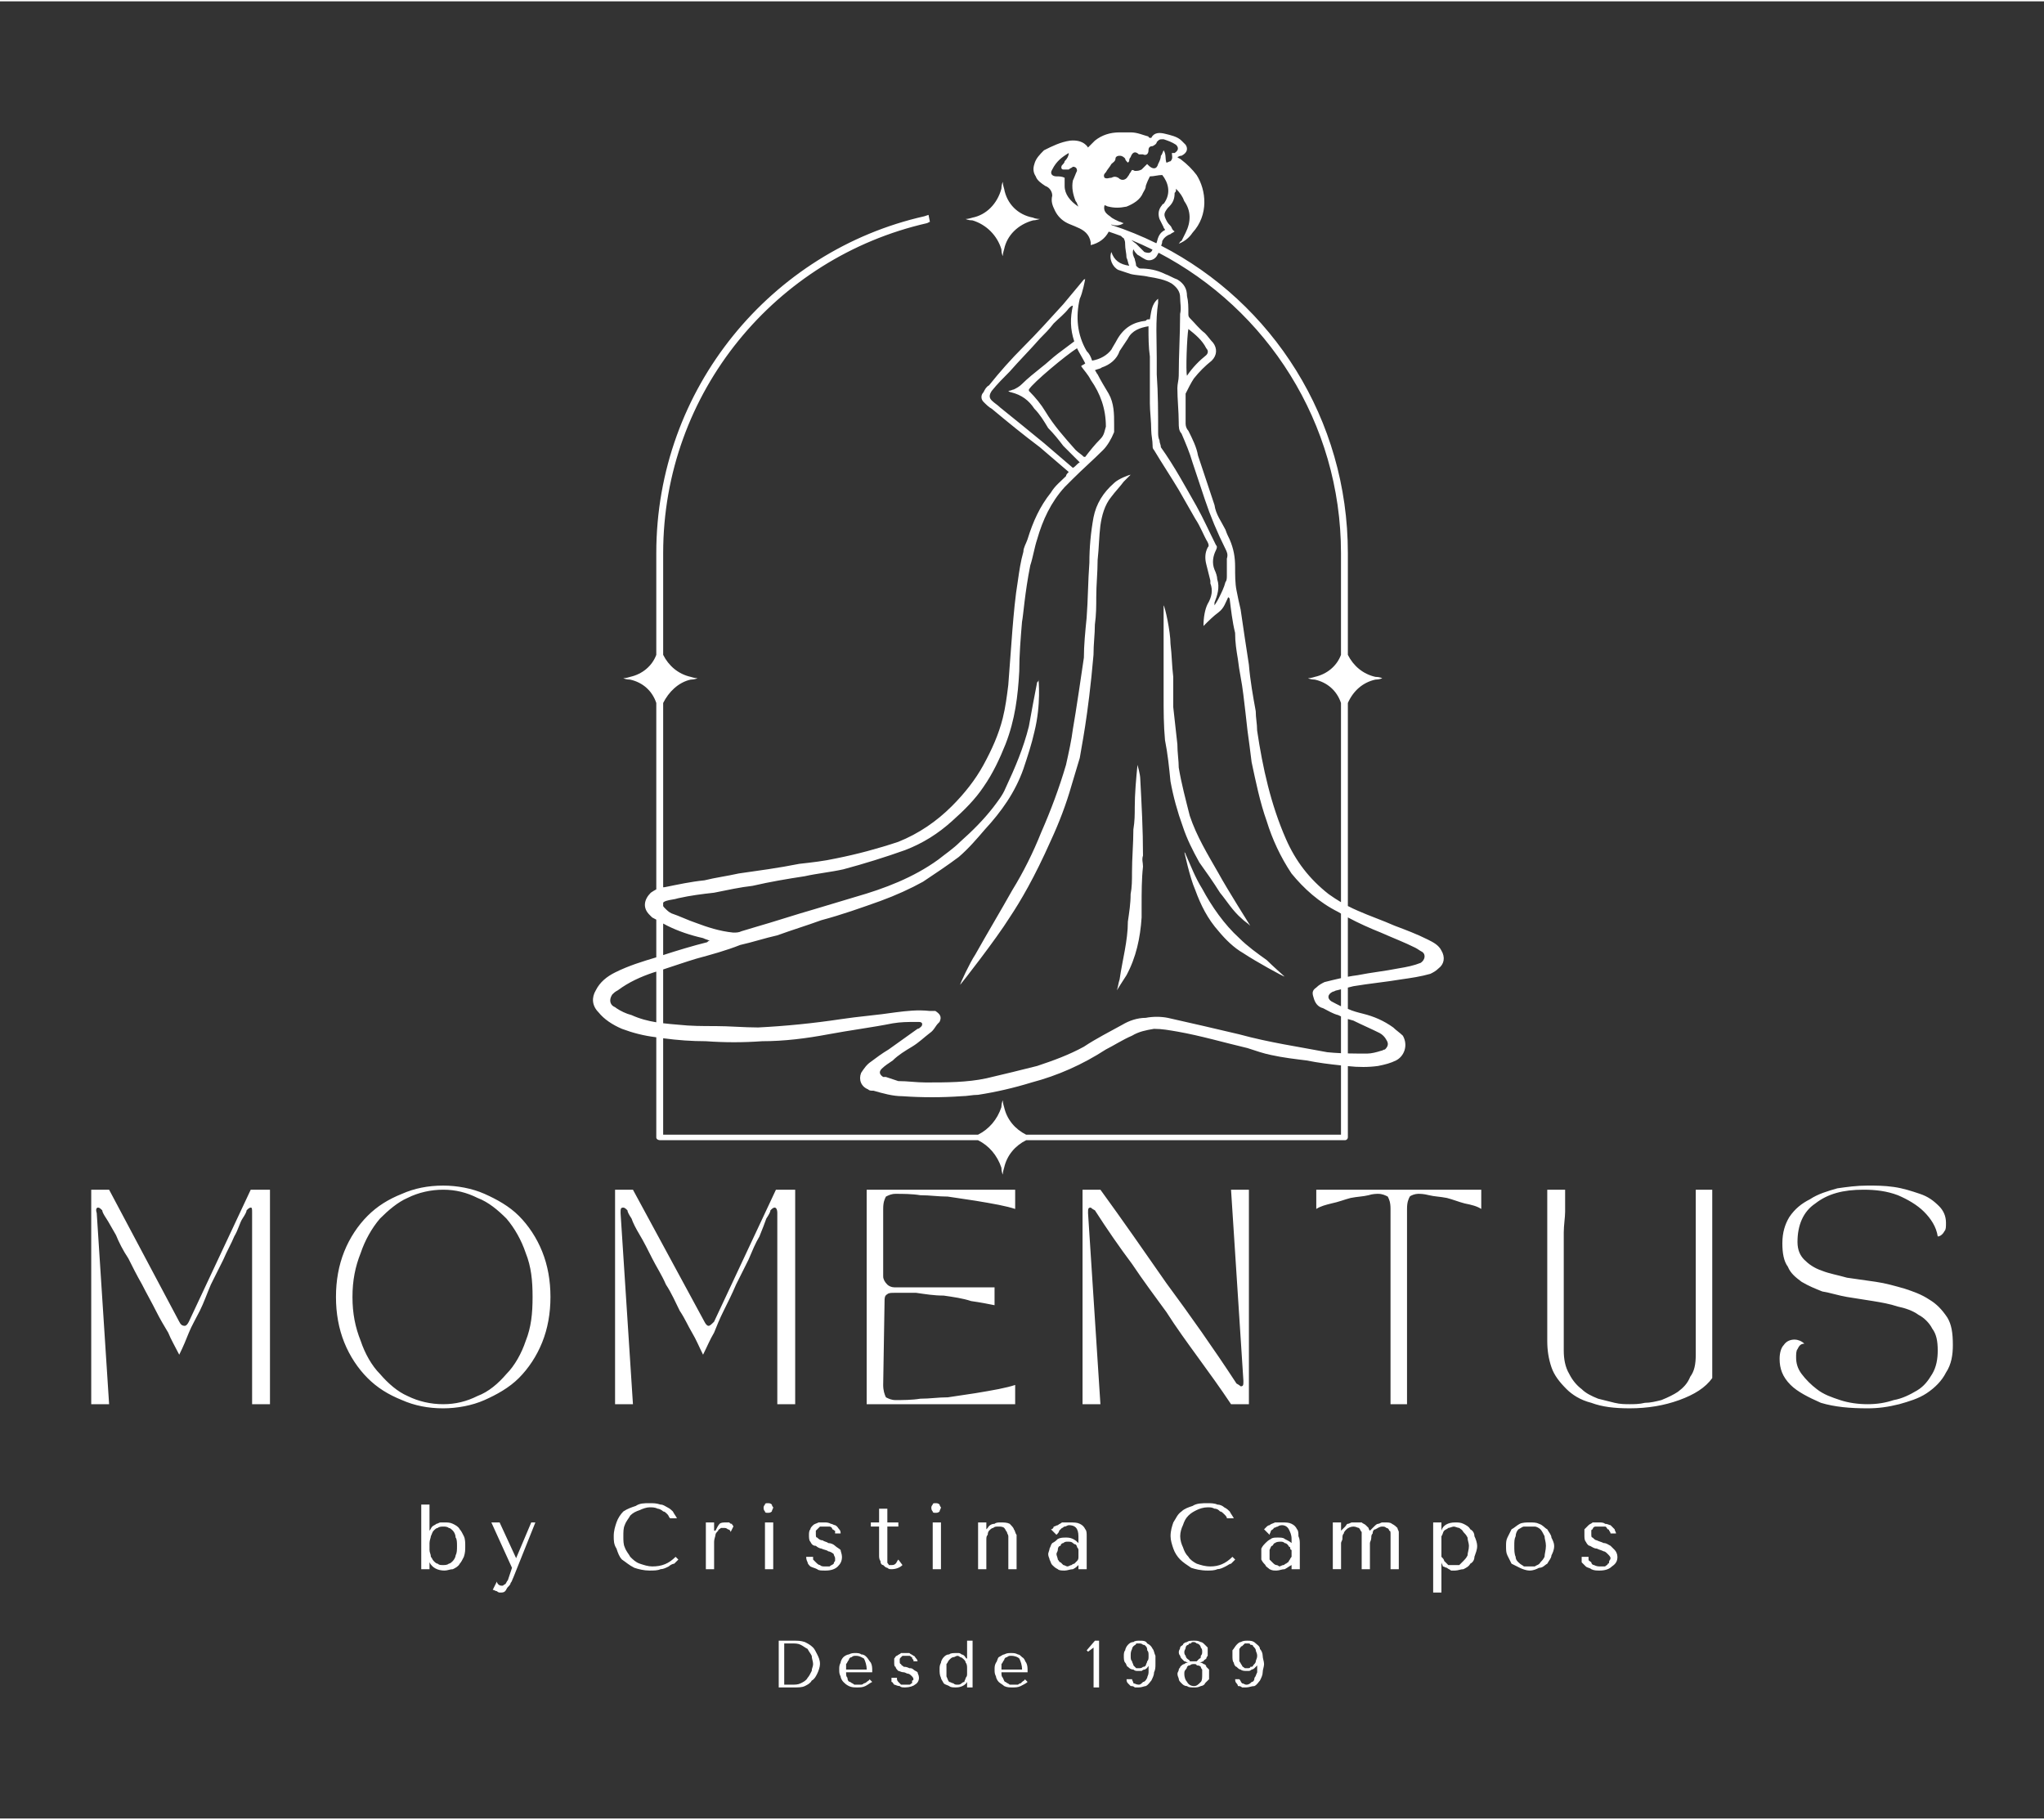 <?xml version="1.0" encoding="UTF-8"?>
<!DOCTYPE svg  PUBLIC '-//W3C//DTD SVG 1.0//EN'  'http://www.w3.org/TR/2001/REC-SVG-20010904/DTD/svg10.dtd'>
<svg width="310px" height="276px" clip-rule="evenodd" fill-rule="evenodd" image-rendering="optimizeQuality" shape-rendering="geometricPrecision" text-rendering="geometricPrecision" version="1.0" viewBox="0 0 222.63 197.92" xml:space="preserve" xmlns="http://www.w3.org/2000/svg">
 <rect x="0" y="0" width="222.63" height="197.92" fill="#333333" stroke="none"/>
 <defs>
  <style type="text/css">
   <![CDATA[
    .fil1 {fill:none}
    .fil0 {fill:white}
   ]]>
  </style>
 </defs>
 
  
  <path class="fil0" d="m109.22 19.664s0 0.299 0.149 0.748c0.3 1.648 1.498 2.846 3.145 3.145 0.3 0.15 0.749 0.15 0.749 0.15s-0.449 0.15-0.749 0.15c-1.647 0.449-2.845 1.647-3.145 3.145-0.149 0.449-0.149 0.748-0.149 0.748s-0.15-0.299-0.15-0.748c-0.449-1.498-1.647-2.696-3.145-3.145-0.449 0-0.749-0.15-0.749-0.15s0.3 0 0.749-0.15c1.498-0.299 2.696-1.497 3.145-3.145 0-0.449 0.15-0.748 0.15-0.748zm30.699 86.557c-0.15 0-3.145-1.648-4.493-2.546-1.048-0.599-1.947-1.497-2.695-2.396-1.198-1.348-1.947-2.845-2.546-4.493-0.599-1.347-1.198-4.193-1.198-4.193 0 0.15 0.149 0.15 0.149 0.3 0.6 1.348 1.049 2.546 1.797 3.744 1.049 1.947 2.397 3.893 4.044 5.391 0.898 0.898 1.947 1.647 2.995 2.396 0.599 0.599 1.947 1.797 1.947 1.797zm-15.725-21.565c0.15 2.846 0.3 5.541 0.3 8.387-0.15 0.449 0 0.748 0 1.198-0.15 1.347-0.15 2.845-0.15 4.193v1.348c-0.15 2.246-0.599 4.342-1.647 6.289-0.3 0.45-1.048 1.647-1.048 1.647 0.15-0.449 0.15-0.748 0.299-1.197 0.3-2.097 0.899-4.194 0.899-6.29 0.15-1.049 0.299-1.947 0.299-2.995 0.15-0.749 0.15-1.498 0.15-2.396 0-1.498 0.15-3.145 0.15-4.643 0.15-0.898 0.15-1.647 0.15-2.396 0-1.497 0.149-3.145 0.299-4.642 0 0 0.299 1.048 0.299 1.497zm11.981 16.024c-0.3-0.3-0.599-0.449-0.899-0.749-1.048-0.898-1.647-1.946-2.395-2.845-0.75-1.198-1.498-2.246-2.247-3.295-0.749-1.348-1.348-2.545-1.797-3.893-0.599-1.647-1.048-3.295-1.348-4.942-0.15-1.498-0.299-2.995-0.599-4.493-0.15-1.647-0.15-3.144-0.15-4.792v-3.294-6.589c0.15 0.149 0.749 2.845 0.749 4.193 0.15 1.198 0.15 2.396 0.3 3.594v3.294c0.15 1.348 0.299 2.696 0.449 4.044 0 0.898 0.15 1.797 0.15 2.545 0.299 1.797 0.748 3.445 1.198 5.242 0.749 2.246 1.947 4.193 3.145 6.289 0.898 1.648 3.444 5.691 3.444 5.691zm-13.029-49.119c-0.299 0.3-0.449 0.449-0.749 0.749-0.449 0.599-0.898 1.048-1.347 1.647-0.749 0.899-1.049 2.097-1.198 3.145-0.15 1.198-0.15 2.396-0.3 3.744 0 1.348-0.149 2.695-0.149 4.043 0 0.899 0 1.947-0.15 2.995 0 1.048-0.15 2.097-0.15 3.295-0.599 6.888-1.348 10.183-1.497 11.231-0.3 1.048-0.6 1.947-0.899 2.995-0.599 2.097-1.348 4.044-2.246 5.99-1.797 4.044-3.295 6.59-4.492 8.387-1.498 2.396-5.242 7.188-5.392 7.337 0-0.149 1.049-2.396 1.648-3.294 1.347-2.396 2.695-4.643 4.043-7.039 1.198-1.946 2.246-4.043 3.144-6.289 1.049-2.396 1.947-4.792 2.696-7.338 0.299-1.348 0.599-2.696 0.749-3.894 0.299-1.647 1.048-6.739 1.198-7.787 0-1.347 0.15-2.845 0.299-4.343 0.15-1.946 0.15-4.043 0.3-5.99 0-1.647 0.149-3.295 0.449-4.941 0.3-1.498 1.048-2.696 2.246-3.745 0.45-0.449 1.648-0.898 1.797-0.898zm-6.739-0.299c-1.048-0.899-2.096-1.797-3.144-2.696-1.797-1.348-3.444-2.695-5.242-4.193-0.299-0.15-0.598-0.449-0.898-0.749-0.299-0.299-0.299-0.749 0-1.048 0.15-0.3 0.3-0.599 0.599-0.749 1.198-1.498 2.396-2.845 3.744-4.193 1.497-1.497 2.845-2.995 4.343-4.642 0.748-0.899 1.497-1.797 2.246-2.696 0 0 0.15 0 0.15-0.15 0 0.15-0.3 1.648-0.599 2.247-0.45 1.946-0.3 3.893 0.748 5.69 0.3 0.3 0.449 0.6 0.599 1.049 0.899-0.15 1.647-0.599 2.097-1.199 0.15-0.299 0.449-0.748 0.599-1.048 0.748-1.347 1.797-1.947 3.145-2.096 0.149-0.15 0.149-0.15 0.299-0.15h0.15c0.15-0.749 0.15-1.647 0.899-2.246v0.449c-0.3 1.947-0.15 4.043-0.15 5.99v1.797c0.15 2.097 0.15 4.193 0.15 6.29 0 0.299 0 0.599 0.149 0.898 0 0.3 0.15 0.45 0.15 0.749 1.498 2.097 2.695 4.343 3.894 6.439 0.748 1.348 1.347 2.696 2.096 4.193 0.15 0.15 0.15 0.3 0 0.6-0.3 0.598-0.449 1.347-0.15 2.096 0.15 0.3 0.3 0.749 0.3 1.048 0.3 0.899 0 1.797-0.3 2.546v0.3s0.3-0.45 0.45-0.749c0.299-0.599 0.599-1.198 0.748-1.797 0.15-0.15 0.15-0.45 0.15-0.749v-1.797c0.15-0.449 0-0.749-0.15-1.048-0.898-1.798-1.647-3.594-2.246-5.391-0.449-1.348-0.898-2.696-1.348-4.044-0.299-1.048-0.749-2.096-1.198-3.145-0.299-0.299-0.299-0.748-0.299-1.197 0-1.199-0.15-2.546-0.15-3.745 0-0.449 0.15-0.898 0.15-1.347 0-2.246 0.15-4.493 0.15-6.739 0.149-0.599 0-1.198 0-1.797s-0.3-1.048-0.899-1.497c-0.749-0.45-1.647-0.6-2.546-0.75-0.599-0.149-1.348-0.149-1.947-0.299-0.449-0.15-0.898-0.299-1.347-0.449-0.599-0.3-1.048-1.198-0.749-1.947 0.299 0.899 0.898 1.348 1.947 1.498-0.15-0.3-0.15-0.599-0.3-0.899 0-0.449-0.15-0.898-0.15-1.498 0-0.149 0-0.299-0.15-0.598-0.118-0.059-0.213-0.142-0.294-0.248-0.443-0.166-0.891-0.323-1.342-0.473-0.391 0.751-1.043 1.241-1.958 1.469v-0.299c-0.149-0.899-0.748-1.348-1.497-1.648-0.3-0.149-0.749-0.299-1.048-0.449-0.599-0.299-1.049-0.748-1.348-1.348-0.3-0.599-0.449-1.048-0.3-1.647 0-0.449-0.299-0.898-0.748-1.048-0.45-0.299-0.899-0.599-1.048-1.048-0.3-0.45-0.3-0.899-0.15-1.348 0.15-0.599 0.599-1.048 1.048-1.497 0.898-0.45 1.797-0.899 2.845-1.049 1.498-0.15 1.947 0.749 1.947 0.749 0.299-0.3 0.449-0.449 0.749-0.749 0.748-0.599 1.647-0.899 2.695-0.899h1.198c0.749 0 1.348 0.3 1.947 0.45 0 0.15 0.15 0.15 0.3 0.15 0.299-0.6 0.898-0.6 1.497-0.45s1.348 0.3 1.797 0.749l0.449 0.449c0.3 0.45 0.15 0.899-0.449 1.198-0.149 0-0.149 0-0.449 0.15 0.15 0.15 0.3 0.15 0.449 0.3 0.599 0.449 1.198 1.048 1.648 1.647 1.048 1.647 1.347 4.343-0.45 6.29-0.299 0.449-0.749 0.898-1.497 1.197 0.15-0.149 0.15-0.299 0.299-0.299 0.15-0.299 0.3-0.599 0.449-0.898 0.6-1.198 0.6-2.397-0.149-3.445-0.15-0.449-0.449-0.898-0.899-1.348 0 0.3 0 0.3-0.149 0.45 0 0.599-0.15 1.048-0.6 1.497l-0.149 0.15c-0.45 0.599-0.45 0.749-0.15 1.348 0.15 0.299 0.299 0.449 0.449 0.599 0.15 0.149 0.15 0.449 0.45 0.599-0.15 0.15-0.3 0.15-0.45 0.299-0.449 0.15-0.749 0.45-0.898 0.749 0 0.171-0.049 0.342-0.119 0.513 12.105 6.218 20.335 18.857 20.335 33.481v11.082c0.599 1.198 1.648 2.096 2.995 2.396 0.45 0 0.749 0.15 0.749 0.15s-0.299 0.149-0.749 0.149c-1.347 0.3-2.396 1.198-2.995 2.546v22.114c0.35 0.183 0.699 0.349 1.049 0.499 1.347 0.599 2.695 1.048 4.043 1.647 1.198 0.45 2.396 0.899 3.594 1.498 0.599 0.299 1.198 0.599 1.497 1.198 0.45 0.748 0.3 1.497-0.299 1.946-0.299 0.3-0.599 0.45-0.898 0.599-1.049 0.3-2.097 0.45-3.145 0.6-1.797 0.299-3.445 0.449-5.242 0.748l-0.599 0.15v2.318c0.55 0.253 1.098 0.39 1.648 0.527 1.198 0.3 2.246 0.749 3.294 1.498 0.299 0.299 0.749 0.599 1.049 0.898 0.598 1.049 0.149 2.246-0.75 2.696-0.598 0.299-1.197 0.449-1.946 0.599-1.004 0.143-2.147 0.149-3.295 0.018v7.769c0 0.15-0.15 0.3-0.299 0.3h-34.742c-1.199 0.598-2.097 1.647-2.397 2.994-0.149 0.45-0.149 0.749-0.149 0.749s-0.15-0.299-0.15-0.749c-0.449-1.347-1.348-2.396-2.546-2.994h-34.593c-0.299 0-0.449-0.15-0.449-0.3v-10.909l-0.15-0.023c-1.198-0.15-2.396-0.449-3.594-0.898-1.048-0.45-1.947-1.049-2.546-1.797-0.749-0.749-0.749-1.648-0.299-2.397 0.449-0.898 1.198-1.497 2.096-1.946 1.498-0.749 2.996-1.199 4.493-1.648v-4.105c-0.143-0.079-0.291-0.158-0.449-0.237l-0.3-0.3c-0.748-0.749-0.599-1.647 0.15-2.396 0.196-0.13 0.391-0.261 0.599-0.366v-20.3c-0.449-1.348-1.497-2.246-2.845-2.546-0.45 0-0.749-0.149-0.749-0.149s0.299 0 0.749-0.15c1.348-0.3 2.396-1.198 2.845-2.396v-11.082c0-17.971 12.579-32.946 29.202-36.689l0.449-0.15 0.15 0.749-0.3 0.149c-16.473 3.744-28.752 18.42-28.752 35.941v11.082c0.599 1.198 1.647 2.096 2.995 2.396 0.449 0.15 0.749 0.15 0.749 0.15s-0.3 0.149-0.749 0.149c-1.348 0.3-2.396 1.348-2.995 2.546v20.073c0.049-4e-3 0.098-6e-3 0.149-6e-3 1.498-0.299 2.846-0.599 4.343-0.749 1.198-0.299 2.396-0.449 3.744-0.749 2.097-0.299 4.343-0.598 6.589-1.048 1.348-0.15 2.696-0.299 4.044-0.599 2.246-0.449 4.492-1.048 6.739-1.797 2.246-0.898 4.193-2.246 5.84-3.893 1.348-1.348 2.546-2.846 3.444-4.493s1.648-3.295 2.097-5.092c0.299-1.198 0.449-2.396 0.599-3.594 0.15-1.947 0.299-4.043 0.449-5.99 0.15-1.797 0.299-3.594 0.599-5.391 0.15-1.048 0.299-2.097 0.599-3.145 0-0.449 0.3-0.898 0.449-1.347 0.599-1.947 1.348-3.595 2.546-5.092 0.449-0.749 1.048-1.198 1.647-1.797 0-0.15 0.15-0.3 0.299-0.449zm6.818-25.265c0.173 0.152 0.347 0.29 0.52 0.405 0.3 0.3 0.599 0.6 0.899 0.899 0.435 0.145 0.73 0.15 0.884-0.258-0.754-0.374-1.522-0.723-2.303-1.046zm2.718 0.352 0.049-0.096c0.15-0.599 0.299-1.048 0.898-1.348 0-0.15-0.15-0.15-0.15-0.3-0.149-0.299-0.299-0.598-0.449-0.898-0.149-0.449-0.149-0.899 0.15-1.348 0.15-0.15 0.15-0.299 0.299-0.299 0.899-1.198 0.45-2.396-0.149-3.145-0.449 0-0.899 0.15-1.348 0.15-0.15 0.299-0.3 0.599-0.449 1.048 0 0.299-0.15 0.449-0.3 0.749-0.3 0.749-1.048 1.198-1.797 1.497-0.749 0.15-1.348 0.15-1.946 0-0.151 0-0.3-0.15-0.45-0.15-0.15 0.599 0.15 0.899 0.599 1.199 0.3 0.299 0.749 0.449 1.048 0.599 0.15 0 0.3 0.149 0.449 0.149-0.449 0.3-0.898 0.3-1.347 0.15l-0.012 0.045c1.692 0.553 3.33 1.221 4.905 1.998zm0.252 1.033c-0.056 0.11-0.13 0.221-0.203 0.368-0.3 0.45-0.899 0.599-1.348 0.3-0.3-0.15-0.45-0.3-0.749-0.449-0.15-0.15-0.299-0.3-0.449-0.599-0.15 0.449 0 0.748 0.15 1.048 0 0.15 0.149 0.449 0.149 0.749 0.15 0.149 0.3 0.299 0.449 0.299 0.899 0 1.798 0.15 2.696 0.599 0.449 0.15 0.899 0.449 1.348 0.599 0.749 0.45 1.048 1.048 1.048 1.797 0.15 0.599 0.15 1.198 0.15 1.947 0 0.15 0 0.299 0.15 0.449 0.599 0.599 1.048 1.198 1.647 1.648 0.3 0.299 0.599 0.748 0.898 1.048 0.45 0.599 0.45 1.348-0.149 1.947-0.749 0.599-1.348 1.197-1.947 1.946-0.299 0.45-0.599 1.048-0.899 1.648v0.299 2.995c0 0.3 0.15 0.599 0.3 0.749 0.449 0.899 0.899 1.797 1.048 2.696 0.449 1.347 1.647 4.942 1.797 5.391 0.15 1.048 0.749 1.797 1.198 2.695 0.15 0.449 0.3 0.749 0.45 1.049 0.449 1.048 0.598 1.946 0.598 2.995 0 0.898 0 1.797 0.15 2.545 0.15 0.749 0.3 1.498 0.45 2.097 0.299 2.097 0.599 4.043 0.898 5.99 0.15 1.797 0.45 3.444 0.749 5.092 0 0.748 0.15 1.348 0.15 2.096 0.599 4.043 1.497 8.087 3.144 11.831 1.049 2.396 2.546 4.342 4.643 5.99 0.449 0.321 0.898 0.614 1.348 0.88v-21.696c-0.45-1.348-1.498-2.246-2.846-2.546-0.449 0-0.749-0.149-0.749-0.149s0.3 0 0.749-0.15c1.348-0.3 2.396-1.198 2.846-2.396v-11.082c0-14.221-8.09-26.567-19.864-32.715zm19.864 80.224-0.45 0.112c-0.149 0-0.299 0.15-0.449 0.15-0.599 0.3-0.599 0.749-0.15 1.048 0.385 0.193 0.708 0.385 1.049 0.538v-1.848zm0 8.288c-1.265-0.132-2.449-0.279-3.744-0.538-1.198-0.15-2.546-0.3-3.894-0.599-0.749-0.15-1.647-0.449-2.546-0.749-2.545-0.599-5.091-1.348-7.637-1.797-0.899-0.15-1.647-0.299-2.546-0.299-0.898 0.149-1.647 0.299-2.396 0.748-1.048 0.45-1.947 1.049-2.845 1.498-2.546 1.647-5.242 2.845-8.087 3.594-1.946 0.599-3.893 1.048-5.84 1.348-0.599 0-1.198 0.149-1.797 0.149-2.097 0.15-4.343 0.15-6.439 0-1.049 0-2.097-0.299-3.145-0.598-0.3 0-0.449 0-0.599-0.15-0.749-0.3-1.048-1.049-0.749-1.798 0.3-0.449 0.599-0.898 1.048-1.197 0.599-0.45 1.198-0.899 1.947-1.348 1.049-0.749 2.097-1.498 3.145-2.246 0.15 0 0.299-0.15 0.449-0.3 0.15-0.3 0-0.449-0.299-0.449h-0.449c-0.749 0-1.498 0-2.397 0.149-2.246 0.45-4.642 0.749-7.038 1.198-2.396 0.45-4.792 0.75-7.188 0.75-2.097 0.149-4.043 0.149-6.14 0-1.517 0-3.035-0.107-4.642-0.321v10.503h34.293c1.198-0.599 2.097-1.647 2.546-2.995 0-0.449 0.15-0.748 0.15-0.748s0 0.299 0.149 0.748c0.3 1.348 1.198 2.396 2.397 2.995h34.293v-7.548zm-73.828-12.016c1.58-0.514 3.242-1.013 4.792-1.401 0.15-0.15 0.15-0.15 0.299-0.15-0.299-0.149-0.449-0.149-0.749-0.299-1.347-0.3-2.695-0.749-3.893-1.348-0.158-0.079-0.306-0.158-0.449-0.238v3.436zm40.882-30.004s0.299 2.696-0.449 5.691c-0.3 1.348-0.749 2.696-1.198 4.043-0.899 2.546-2.396 4.643-4.193 6.589-0.898 1.049-1.797 2.097-2.846 2.995-1.197 0.899-2.545 1.797-3.893 2.696-1.348 0.749-2.995 1.497-4.642 2.097-2.097 0.748-4.193 1.497-6.44 2.096-1.647 0.599-3.144 1.049-4.792 1.647-1.348 0.3-2.695 0.749-4.043 1.049-1.498 0.599-3.145 1.048-4.792 1.497-1.155 0.347-2.399 0.782-3.594 1.169v5.86c0.537 0.066 1.085 0.112 1.647 0.159 1.348 0.15 2.695 0.15 4.043 0.15 1.498 0 3.145 0.15 4.643 0.15 2.995-0.15 5.99-0.45 8.985-0.899 1.947-0.299 4.043-0.449 5.99-0.748 1.198-0.15 2.396-0.3 3.744-0.15h0.599c0.449 0.299 0.748 0.599 0.449 1.198l-0.15 0.149c-0.299 0.3-0.449 0.749-0.898 1.049-0.599 0.449-1.198 1.048-1.947 1.497-0.749 0.45-1.497 0.899-2.097 1.498-0.449 0.299-0.898 0.599-1.198 0.898-0.299 0.3-0.299 0.6 0.15 0.899h0.3c0.449 0.15 0.898 0.299 1.348 0.449 1.048 0 1.946 0.15 2.994 0.15 2.247 0 4.493 0 6.59-0.449 1.946-0.449 3.743-0.899 5.54-1.348 1.797-0.599 3.444-1.198 5.092-2.097 1.348-0.898 2.845-1.647 4.193-2.396 0.749-0.449 1.647-0.748 2.546-0.748 0.748-0.15 1.647-0.15 2.396 0 2.695 0.598 5.241 1.198 7.787 1.796 3.295 0.899 6.439 1.348 9.584 1.947 0.501 0.05 1.002 0.084 1.498 0.106v-4.006c-0.097-0.044-0.196-0.091-0.3-0.143-0.599-0.15-1.048-0.449-1.647-0.749-0.599-0.15-0.899-0.599-1.049-1.198-0.149-0.449-0.149-0.749 0.3-1.048 0.3-0.3 0.599-0.449 0.899-0.599 0.599-0.15 1.198-0.299 1.797-0.431v-7.03l-0.3-0.177c-2.096-1.048-3.744-2.545-5.091-4.193-1.199-1.797-2.097-3.743-2.696-5.69-0.749-2.097-1.198-4.343-1.648-6.44-0.149-1.198-0.299-2.396-0.449-3.444-0.149-1.348-0.299-2.696-0.449-3.893-0.15-1.348-0.449-2.546-0.599-3.894-0.15-0.898-0.3-1.797-0.3-2.845-0.299-1.198-0.449-2.546-0.598-3.744l-0.15-0.15c-0.3 0.599-0.449 1.198-1.048 1.648-0.6 0.449-1.049 0.898-1.648 1.497 0-0.899 0.15-1.797 0.45-2.396 0.449-0.749 0.598-1.498 0.299-2.246v-0.3c-0.15-0.599-0.299-1.198-0.449-1.797s-0.15-1.198 0.15-1.797c0.149-0.15 0.149-0.3 0-0.599-0.45-0.749-0.749-1.647-1.348-2.546-0.599-1.048-1.198-2.096-1.797-3.145-0.899-1.497-1.797-2.845-2.696-4.343-0.15-0.149-0.15-0.299-0.15-0.449 0-0.599-0.149-1.198-0.149-1.647 0-1.048-0.15-2.097-0.15-2.995v-5.091c-0.15-1.049-0.15-2.097-0.15-3.145v-0.15c-0.899 0.15-1.797 0.449-2.246 1.347-0.3 0.45-0.599 0.899-0.899 1.348-0.299 0.899-1.048 1.498-1.947 1.797-0.149 0.15-0.449 0.15-0.748 0.3 0.15 0.149 0.15 0.299 0.299 0.449 0.3 0.599 0.749 1.348 1.199 2.097 0.598 1.048 0.598 2.246 0.598 3.294v0.899c-0.299 0.749-0.749 1.497-1.198 1.946-1.048 1.049-2.246 2.097-3.294 3.145l-0.899 0.899c-1.497 1.647-2.396 3.594-2.995 5.691-0.299 0.898-0.449 1.946-0.749 2.845-0.598 2.995-0.748 5.391-0.898 6.14-0.15 1.797-0.299 3.594-0.299 5.391-0.15 2.695-0.45 5.241-1.498 7.937-0.599 1.497-1.348 3.145-2.396 4.642-0.898 1.348-2.096 2.546-3.444 3.744-1.498 1.348-3.145 2.396-5.092 3.144-2.096 0.749-4.492 1.498-6.739 2.097-1.348 0.3-2.845 0.449-4.193 0.749-1.946 0.299-3.743 0.599-5.69 1.048-1.348 0.15-2.696 0.449-4.193 0.749-1.348 0.15-2.546 0.299-3.894 0.599-0.449 0.15-0.899 0.15-1.348 0.3-0.145 0.048-0.243 0.112-0.299 0.186v0.372c0.035 0.062 0.085 0.126 0.149 0.19 0.3 0.3 0.45 0.449 0.749 0.599 0.899 0.3 1.797 0.749 2.696 1.048 1.198 0.45 2.546 0.899 4.043 1.049 0.299 0 0.599 0 0.899-0.15 0.449-0.149 1.048-0.3 1.497-0.449 2.097-0.599 4.343-1.348 6.439-1.947 1.498-0.449 2.996-0.898 4.493-1.348 3.145-0.898 6.29-2.096 8.985-4.043 0.749-0.599 1.648-1.198 2.396-1.947 1.348-1.198 2.546-2.396 3.594-3.744 0.45-0.599 1.049-1.347 1.348-2.096 1.048-2.247 1.947-4.343 2.546-6.739 0.299-1.647 0.599-3.295 0.898-4.792 0.15-0.15 0.15-0.15 0.15-0.3zm-41.631 31.806-0.3 0.092c-1.347 0.449-2.695 1.048-3.893 1.946-0.3 0.15-0.449 0.3-0.599 0.45-0.299 0.449-0.299 0.898 0 1.198 0.15 0.149 0.299 0.149 0.449 0.299 0.449 0.3 1.048 0.599 1.647 0.749 0.891 0.405 1.782 0.635 2.696 0.784v-5.518zm75.325 8.909c0.724 0.018 1.429 0.018 2.097 0.018 0.449 0 1.048-0.15 1.498-0.299 0.149 0 0.299-0.15 0.449-0.15 0.299-0.3 0.449-0.599 0.149-1.048-0.149-0.3-0.449-0.6-0.748-0.749-0.899-0.449-1.947-0.899-2.846-1.348-0.214-0.053-0.409-0.107-0.599-0.167v3.743zm0-8.352c0.35-0.066 0.699-0.122 1.049-0.166 1.497-0.299 2.995-0.449 4.492-0.749 0.899-0.149 1.648-0.299 2.396-0.599 0.449-0.299 0.599-0.898 0.15-1.198-0.3-0.149-0.449-0.299-0.749-0.449-1.198-0.599-2.396-1.048-3.743-1.647-1.156-0.462-2.399-1.013-3.595-1.653v6.461zm-34.742-63.961v0.15c0.749 0.749 1.347 1.498 1.797 2.246 0.898 1.498 2.096 2.846 3.294 4.193 0.3 0.3 0.599 0.45 0.899 0.749h0.15c0.449-0.599 1.048-1.347 1.647-1.946 0.449-0.45 0.449-0.899 0.599-1.348 0-1.947-0.599-3.594-1.648-5.092-0.299-0.599-0.748-1.048-1.048-1.497 0.15-0.15 0.3-0.15 0.45-0.3-0.3-0.599-0.599-1.048-0.899-1.647-1.198 0.749-4.792 3.744-5.241 4.492zm-2.246 0.15c0.299 0 0.449-0.15 0.599-0.15 0.299-0.15 0.599-0.299 0.898-0.599 0.599-0.599 1.348-1.198 2.096-1.797 0.6-0.449 1.198-1.048 1.797-1.497 0.6-0.45 1.198-0.899 1.797-1.348-0.449-1.348-0.449-2.546-0.149-3.894-0.15 0-0.3 0.15-0.45 0.3-0.449 0.599-1.048 1.048-1.647 1.647-0.449 0.599-1.048 1.198-1.497 1.647-1.049 1.198-2.246 2.397-3.294 3.594-0.6 0.6-1.348 1.348-1.948 2.097-0.299 0.449-0.299 0.749 0 1.048 0.3 0.3 0.6 0.45 0.899 0.749 1.498 1.198 3.145 2.546 4.792 3.894 1.048 0.898 2.097 1.797 3.145 2.695 0.299-0.149 0.449-0.449 0.749-0.599-0.6-0.599-1.199-1.198-1.797-1.797-0.45-0.599-1.049-1.348-1.648-1.946-0.449-0.749-0.898-1.498-1.497-2.097-0.599-0.899-1.348-1.498-2.546-1.797 0 0-0.149 0-0.299-0.15zm13.028-24.859c-0.15-0.15-0.3-0.299-0.3-0.449-0.15-0.15-0.299-0.3-0.599-0.3-0.299 0-0.449 0.15-0.449 0.3 0 0.299-0.299 0.449-0.449 0.599-0.15 0.299-0.45 0.599-0.599 0.898-0.15 0.15-0.3 0.3-0.15 0.599 0.299 0.15 0.45 0 0.749 0 0.299-0.149 0.449-0.149 0.749 0 0.449 0.45 0.898 0.15 1.048-0.149 0.15-0.15 0.15-0.3 0.299-0.45 0.15-0.299 0.15-0.299 0.45-0.149 0.299 0 0.449 0 0.748-0.15l0.599-0.599 0.15 0.149c0.449 0.45 0.899 0.45 1.049-0.149 0.149-0.3 0.299-0.599 0.299-0.899 0.15-0.149 0.15-0.299 0.299-0.598 0.3 0.449 0.15 0.898 0.3 1.347 0.15 0 0.299-0.15 0.449-0.15 0.3-0.299 0.15-0.599 0.15-0.898h0.3c0.449-0.299 0.449-0.599 0.149-0.899-0.449-0.299-0.898-0.449-1.348-0.599-0.449 0-0.449 0-0.748 0.3 0 0.15-0.15 0.299-0.45 0.449-0.299 0-0.449 0.15-0.449 0.45 0 0.449-0.299 0.598-0.599 0.449h-0.449c-0.449-0.449-0.749-0.15-0.899 0.299 0 0-0.149 0.15-0.149 0.3 0 0.149 0 0.149-0.15 0.299zm6.589 18.12c-0.15 0.749-0.3 4.642-0.15 5.092 0.599-0.899 1.348-1.647 2.097-2.246 0.299-0.3 0.15-0.6 0-0.749-0.45-0.899-1.198-1.498-1.947-2.097zm-11.98-13.328c-0.15-0.299-0.15-0.449-0.3-0.599-0.299-0.749-0.449-1.497-0.299-2.246 0.149-0.3 0.299-0.749 0.449-1.048 0-0.3-0.15-0.45-0.449-0.45-0.15 0.15-0.3 0.15-0.45 0.3h-0.598c-0.15 0-0.3-0.15-0.15-0.45 0.15-0.149 0.299-0.299 0.299-0.449 0.3-0.299 0.449-0.599 0.449-0.898-0.748 0.449-1.347 0.898-1.797 1.797-0.299 0.449 0 0.749 0.45 0.749 0.299 0 0.599 0 0.898 0.149v0.899c0 0.898 0.599 1.647 1.498 2.246zm-106.92 109.62c-0.149-0.449 0-0.599 0.15-0.599s0.3 0.15 0.45 0.3c0 0.15 0.149 0.449 0.449 0.899 0.299 0.449 0.599 1.048 1.048 1.797 0.3 0.748 0.749 1.647 1.348 2.545 0.449 0.899 0.898 1.797 1.497 2.846 0.449 0.898 1.049 1.946 1.498 2.845 0.449 0.898 0.898 1.647 1.348 2.396 0.299 0.749 0.748 1.498 1.198 2.396 0.449-0.898 0.748-1.647 1.048-2.396 0.299-0.749 0.749-1.498 1.198-2.396 0.449-0.899 0.749-1.797 1.198-2.845 0.449-0.899 0.899-1.797 1.348-2.696 0.449-1.048 0.898-1.797 1.198-2.546 0.449-0.749 0.599-1.497 0.899-1.946 0.299-0.45 0.449-0.749 0.449-0.899 0.149-0.15 0.299-0.3 0.449-0.3s0.15 0.15 0.15 0.599v20.816h1.946v-23.361h-2.096l-6.739 14.376c-0.15 0.299-0.3 0.449-0.449 0.449-0.3 0-0.449-0.15-0.599-0.449l-7.638-14.376h-1.947v23.361h1.947l-1.348-20.816zm42.231 20.367c1.348-0.599 2.695-1.348 3.744-2.396 1.048-1.048 1.946-2.396 2.545-3.894 0.6-1.497 0.899-3.145 0.899-4.941 0-1.798-0.299-3.445-0.899-4.942-0.599-1.498-1.497-2.846-2.545-3.894-1.049-1.048-2.396-1.797-3.744-2.396s-2.995-0.898-4.493-0.898c-1.647 0-3.145 0.299-4.492 0.898-1.498 0.599-2.696 1.348-3.744 2.396s-1.947 2.396-2.546 3.894c-0.599 1.497-0.899 3.144-0.899 4.942 0 1.796 0.3 3.444 0.899 4.941 0.599 1.498 1.498 2.846 2.546 3.894s2.246 1.797 3.744 2.396c1.347 0.599 2.845 0.899 4.492 0.899 1.498 0 3.145-0.3 4.493-0.899zm-13.478-16.024c0.449-1.348 1.198-2.695 2.097-3.743 0.898-0.899 1.946-1.797 2.995-2.247 1.197-0.599 2.545-0.898 3.893-0.898s2.546 0.299 3.744 0.898c1.198 0.45 2.247 1.348 3.145 2.247 0.898 1.048 1.647 2.395 2.096 3.743 0.6 1.498 0.749 2.995 0.749 4.793 0 1.796-0.149 3.294-0.749 4.791-0.449 1.348-1.198 2.696-2.096 3.594-0.898 1.049-1.947 1.947-3.145 2.397-1.198 0.599-2.396 0.898-3.744 0.898s-2.696-0.299-3.893-0.898c-1.049-0.45-2.097-1.348-2.995-2.397-0.899-0.898-1.648-2.246-2.097-3.594-0.599-1.497-0.898-2.995-0.898-4.791 0-1.798 0.299-3.295 0.898-4.793zm28.303-4.343c0-0.449 0-0.599 0.3-0.599 0.149 0 0.299 0.15 0.449 0.3 0 0.15 0.15 0.449 0.449 0.899 0.15 0.449 0.45 1.048 0.899 1.797 0.449 0.748 0.898 1.647 1.348 2.545 0.449 0.899 1.048 1.797 1.497 2.846 0.599 0.898 1.049 1.946 1.498 2.845 0.599 0.898 0.898 1.647 1.348 2.396 0.449 0.749 0.748 1.498 1.197 2.396 0.45-0.898 0.749-1.647 1.199-2.396 0.299-0.749 0.599-1.498 1.048-2.396 0.449-0.899 0.898-1.797 1.347-2.845 0.45-0.899 0.899-1.797 1.348-2.696 0.45-1.048 0.749-1.797 1.198-2.546 0.3-0.749 0.599-1.497 0.749-1.946 0.3-0.45 0.45-0.749 0.45-0.899 0.149-0.15 0.299-0.3 0.449-0.3 0.149 0 0.299 0.15 0.299 0.599v20.816h1.947v-23.361h-2.097l-6.738 14.376c-0.3 0.299-0.45 0.449-0.599 0.449-0.15 0-0.3-0.15-0.45-0.449l-7.787-14.376h-1.947v23.361h1.947l-1.348-20.816zm42.979 20.816v-2.096c-0.449 0.149-1.048 0.299-1.796 0.449-0.75 0.149-1.648 0.299-2.546 0.449-1.049 0.15-1.947 0.3-2.995 0.449-1.049 0-1.947 0.15-2.996 0.15-0.898 0.15-1.946 0.15-2.695 0.15-0.449 0-0.749-0.15-1.048-0.3-0.15-0.299-0.3-0.749-0.3-1.347l0.15-9.135c0-0.3 0-0.599 0.299-0.749 0.15-0.15 0.45-0.15 0.749-0.15h2.396c1.048 0.15 1.947 0.3 2.995 0.3 1.049 0.15 2.097 0.299 2.995 0.599 1.049 0.149 1.797 0.299 2.546 0.449v-1.947h-10.932c-0.299 0-0.599-0.15-0.749-0.299-0.299-0.3-0.449-0.6-0.449-0.899v-7.338c0-0.748 0.15-1.048 0.3-1.348 0.299-0.149 0.599-0.299 1.048-0.299 0.749 0 1.797 0 2.695 0.15 1.049 0 1.947 0.149 2.996 0.149 1.048 0.15 1.946 0.3 2.995 0.45 0.898 0.15 1.796 0.299 2.546 0.449 0.748 0.15 1.347 0.299 1.796 0.449v-2.096h-16.173v23.361h16.173zm9.285 0-1.348-20.816c0-0.449 0-0.599 0.299-0.599 0 0 0.15 0.15 0.45 0.3 1.347 2.096 2.695 4.043 4.043 5.84 1.198 1.797 2.546 3.595 3.744 5.242 1.048 1.647 2.246 3.294 3.444 4.941 1.198 1.648 2.397 3.295 3.594 5.092h1.947v-23.361h-1.947l1.348 20.815c0 0.45 0 0.599-0.299 0.599 0 0-0.15-0.149-0.45-0.299-2.546-3.894-5.091-7.488-7.637-10.932-2.396-3.444-4.792-6.889-7.188-10.183h-1.947v23.361h1.947zm23.511-21.265c0.449-0.299 1.048-0.449 1.647-0.599 0.749-0.149 1.498-0.449 2.097-0.599 0.749-0.15 1.348-0.15 1.947-0.299 0.449-0.15 0.898-0.15 1.048-0.15 0.449 0 0.749 0.15 1.048 0.299 0.15 0.3 0.3 0.6 0.3 1.348v21.265h1.797v-21.265c0-0.748 0.149-1.048 0.299-1.348 0.15-0.149 0.599-0.299 0.899-0.299 0.299 0 0.599 0 1.198 0.15 0.599 0.149 1.198 0.149 1.947 0.299 0.599 0.15 1.347 0.45 1.946 0.599 0.749 0.15 1.348 0.3 1.797 0.599v-2.096h-17.97v2.096zm39.535 20.816c1.647-0.599 2.845-1.348 3.594-2.396v-20.516h-1.797v17.97c0 1.048-0.15 1.797-0.599 2.396-0.3 0.749-0.749 1.198-1.348 1.647-0.449 0.3-1.048 0.599-1.797 0.899-0.599 0.15-1.198 0.299-1.797 0.299-0.599 0.15-1.198 0.15-1.647 0.15-0.45 0-1.048 0-1.648-0.15-0.599-0.149-1.198-0.299-1.797-0.449-0.748-0.299-1.347-0.599-1.797-1.048-0.599-0.449-1.048-1.048-1.348-1.648-0.449-0.748-0.598-1.647-0.598-2.545v-4.193-1.198-2.247-2.545-2.696c0-0.749 0.149-1.648 0.149-2.246v-2.396h-1.946v16.472c0 1.049 0.149 1.947 0.449 2.846 0.299 0.898 0.898 1.647 1.647 2.396 0.599 0.599 1.498 1.198 2.696 1.497 1.197 0.45 2.545 0.6 4.193 0.6 1.946 0 3.743-0.3 5.391-0.899zm12.13-1.647c0.749 0.748 1.946 1.347 3.294 1.946 1.498 0.45 3.145 0.6 5.092 0.6 1.198 0 2.246-0.15 3.444-0.45 1.049-0.299 2.097-0.599 2.995-1.198 0.899-0.599 1.648-1.348 2.097-2.246 0.599-0.899 0.749-1.947 0.749-2.995 0-1.348-0.15-2.247-0.599-2.995-0.599-0.899-1.198-1.498-1.947-1.947-0.899-0.599-1.797-0.899-2.696-1.198-1.048-0.3-2.096-0.599-3.144-0.749-1.049-0.15-2.097-0.3-3.145-0.449-1.049-0.3-1.947-0.449-2.696-0.749-0.898-0.299-1.498-0.749-1.947-1.198s-0.748-1.048-0.748-1.947c0-1.797 0.599-3.294 1.946-4.193 1.348-1.048 2.996-1.497 5.242-1.497 1.348 0 2.545 0.149 3.743 0.599 1.049 0.449 2.097 1.048 2.846 1.797s1.348 1.647 1.498 2.695c0.299 0 0.598-0.299 0.748-0.599 0.15-0.15 0.15-0.449 0.15-0.898 0-0.749-0.3-1.348-0.749-1.797-0.599-0.599-1.198-1.049-2.097-1.348-0.898-0.3-1.796-0.599-2.845-0.749-1.048-0.149-1.946-0.149-2.845-0.149-1.198 0-2.246 0.149-3.295 0.299-1.048 0.299-2.096 0.599-2.995 1.198-0.898 0.449-1.647 1.048-2.246 1.946-0.449 0.75-0.749 1.648-0.749 2.846 0 1.048 0.15 1.947 0.599 2.546 0.3 0.749 0.899 1.198 1.498 1.647 0.748 0.449 1.497 0.749 2.246 1.048 0.899 0.15 1.797 0.45 2.696 0.6 0.898 0.149 1.947 0.299 2.845 0.449 0.899 0.149 1.797 0.299 2.695 0.599 0.749 0.149 1.648 0.449 2.247 0.898 0.599 0.3 1.198 0.899 1.497 1.498 0.45 0.599 0.6 1.347 0.6 2.396 0 0.898-0.15 1.797-0.6 2.545-0.449 0.749-0.898 1.348-1.647 1.797-0.749 0.45-1.647 0.899-2.546 1.049-0.898 0.299-1.797 0.449-2.845 0.449s-2.097-0.15-2.995-0.449c-0.899-0.3-1.797-0.599-2.546-1.198-0.599-0.449-1.198-1.048-1.647-1.648-0.449-0.598-0.599-1.197-0.599-1.797 0-0.299 0-0.748 0.15-0.898 0.149-0.299 0.299-0.599 0.748-0.599-0.299-0.3-0.748-0.449-1.048-0.449-0.449 0-0.899 0.149-1.198 0.599-0.299 0.299-0.449 0.898-0.449 1.497 0 1.049 0.299 1.947 1.198 2.846zm-149.15 20.067h0.899v-0.749c0.299 0.599 0.898 0.898 1.647 0.898 0.299 0 0.599-0.149 0.899-0.149 0.299-0.15 0.598-0.3 0.748-0.6 0.15-0.149 0.3-0.449 0.449-0.748 0.15-0.449 0.15-0.749 0.15-1.198 0-0.3 0-0.749-0.15-1.049-0.149-0.299-0.299-0.599-0.449-0.748-0.15-0.3-0.449-0.45-0.748-0.599-0.3-0.15-0.6-0.15-0.899-0.15h-0.449c-0.15 0-0.3 0.15-0.449 0.15-0.15 0.149-0.3 0.149-0.45 0.299s-0.15 0.3-0.299 0.449v-2.845h-0.899v7.039zm0.899-2.846c0-0.299 0.149-0.599 0.149-0.749 0.15-0.299 0.15-0.449 0.3-0.599 0.15-0.149 0.3-0.299 0.449-0.299 0.15-0.15 0.449-0.15 0.599-0.15s0.449 0 0.599 0.15c0.15 0 0.3 0.15 0.45 0.299 0.149 0.15 0.299 0.449 0.299 0.749 0.15 0.15 0.15 0.599 0.15 0.899 0 0.449 0 0.749-0.15 1.048 0 0.15-0.15 0.449-0.299 0.599-0.15 0.15-0.3 0.299-0.45 0.299-0.15 0.15-0.449 0.15-0.599 0.15-0.299 0-0.449 0-0.599-0.15-0.149 0-0.299-0.149-0.449-0.299s-0.15-0.3-0.3-0.449c0-0.3-0.149-0.449-0.149-0.749v-0.749zm9.434 1.647 1.648-3.893h0.449l-2.396 5.99c-0.15 0.299-0.15 0.449-0.3 0.599 0 0.15-0.15 0.3-0.299 0.449-0.15 0.15-0.15 0.3-0.3 0.45-0.15 0.149-0.299 0.149-0.599 0.149 0 0-0.149 0-0.299-0.149-0.15 0-0.3-0.15-0.45-0.15l0.45-0.899c0 0.15 0.15 0.3 0.15 0.3 0.149 0.15 0.299 0.15 0.449 0.15 0.149 0 0.149-0.15 0.299-0.15 0.15-0.15 0.15-0.3 0.3-0.45l0.449-1.347-2.247-4.942h0.899l1.797 3.893zm17.671 0.15c-0.15 0.15-0.299 0.3-0.449 0.449-0.15 0-0.45 0.15-0.599 0.3-0.3 0.15-0.599 0.3-0.899 0.3-0.299 0.149-0.749 0.149-1.198 0.149-0.599 0-1.198-0.149-1.647-0.299-0.599-0.3-0.899-0.599-1.348-0.899-0.299-0.299-0.449-0.748-0.599-1.198-0.299-0.449-0.299-0.898-0.299-1.348 0-0.599 0.149-1.048 0.299-1.497s0.449-0.899 0.749-1.198c0.449-0.3 0.898-0.449 1.348-0.599 0.449-0.3 0.898-0.3 1.497-0.3 0.449 0 0.749 0 1.198 0.15 0.3 0 0.449 0.15 0.749 0.3 0.299 0.149 0.449 0.299 0.599 0.449 0.15 0.299 0.3 0.449 0.449 0.749h-0.749c-0.149-0.15-0.149-0.3-0.299-0.45-0.15-0.149-0.3-0.299-0.449-0.299-0.15-0.15-0.449-0.3-0.599-0.3-0.3-0.149-0.599-0.149-0.899-0.149-0.299 0-0.748 0.149-1.048 0.299-0.449 0.15-0.749 0.3-1.048 0.599-0.15 0.3-0.45 0.599-0.6 1.048-0.149 0.3-0.149 0.749-0.149 1.198 0 0.45 0 0.899 0.149 1.198 0.15 0.45 0.45 0.749 0.6 1.049 0.299 0.299 0.599 0.599 1.048 0.748 0.449 0.15 0.898 0.3 1.348 0.3 1.048 0 1.797-0.3 2.546-1.048l0.299 0.299zm3.894-4.043v0.898h0.149c0.15-0.299 0.3-0.599 0.45-0.748 0.149-0.15 0.449-0.15 0.748-0.15h0.15 0.15c0.15 0.15 0.15 0.15 0.299 0.15 0 0.149 0.15 0.149 0.15 0.299l-0.299 0.599c0-0.15-0.15-0.299-0.3-0.299-0.15-0.15-0.299-0.15-0.449-0.15h-0.3c-0.149 0.15-0.299 0.15-0.299 0.299-0.15 0.15-0.3 0.3-0.3 0.449 0 0.15-0.149 0.45-0.149 0.75v2.995h-0.899v-5.092h0.899zm6.439 0v5.092h-0.899v-5.092h0.899zm-0.899-1.947c0-0.15 0.15-0.15 0.3-0.15s0.3 0 0.449 0.15c0 0.15 0.15 0.3 0.15 0.3 0 0.149-0.15 0.299-0.15 0.449-0.149 0.15-0.299 0.15-0.449 0.15s-0.3 0-0.3-0.15c-0.149-0.15-0.149-0.3-0.149-0.449 0 0 0-0.15 0.149-0.3zm7.638 3.145v-0.3c-0.15 0-0.15-0.149-0.3-0.149 0-0.15-0.15-0.3-0.299-0.3h-0.449-0.599l-0.3 0.3-0.15 0.149v0.3c0 0.299 0 0.449 0.15 0.449 0.15 0.15 0.3 0.3 0.599 0.3 0.15 0.15 0.449 0.15 0.599 0.299 0.299 0 0.599 0.15 0.749 0.3 0.15 0.149 0.449 0.299 0.599 0.449 0 0.15 0.15 0.449 0.15 0.749 0 0.449-0.15 0.748-0.45 1.048-0.299 0.3-0.749 0.449-1.347 0.449-0.45 0-0.749 0-0.899-0.149-0.3-0.15-0.449-0.15-0.749-0.3-0.15-0.15-0.299-0.3-0.299-0.449-0.15-0.3-0.15-0.45-0.15-0.599h0.749v0.299c0.149 0.15 0.149 0.15 0.299 0.3 0.15 0.149 0.3 0.299 0.45 0.299 0.149 0.15 0.299 0.15 0.599 0.15h0.449c0.149-0.15 0.299-0.15 0.449-0.3 0 0 0-0.149 0.15-0.299v-0.3c0-0.149-0.15-0.299-0.15-0.449-0.15-0.149-0.449-0.299-0.599-0.299-0.15-0.15-0.449-0.15-0.749-0.3-0.149 0-0.449-0.15-0.599-0.299-0.299 0-0.449-0.15-0.599-0.449-0.15-0.15-0.15-0.45-0.15-0.75 0-0.149 0-0.449 0.15-0.598 0-0.15 0.15-0.3 0.3-0.45 0.149-0.149 0.299-0.149 0.599-0.299h0.599c0.299 0 0.449 0 0.748 0.15 0.15 0 0.3 0.149 0.45 0.149 0.299 0.15 0.299 0.3 0.449 0.45 0.15 0.149 0.15 0.299 0.15 0.449h-0.599zm4.792-0.749v3.145c0 0.15 0 0.449 0.15 0.599 0 0.299 0.149 0.449 0.299 0.449 0.15 0.15 0.3 0.3 0.449 0.3 0.15 0.15 0.3 0.15 0.45 0.15 0.449 0 0.898-0.15 1.198-0.45l-0.449-0.599c-0.15 0.15-0.15 0.3-0.3 0.449-0.15 0.15-0.3 0.15-0.449 0.15h-0.3c0-0.15-0.15-0.15-0.15-0.299v-0.3-0.299-3.295h1.199v-0.449h-1.199v-1.498h-0.898v1.498h-0.899v0.449h0.899zm6.739-0.449v5.092h-0.899v-5.092h0.899zm-0.899-1.947c0-0.15 0.15-0.15 0.3-0.15s0.299 0 0.449 0.15c0 0.15 0.15 0.3 0.15 0.3 0 0.149-0.15 0.299-0.15 0.449-0.15 0.15-0.299 0.15-0.449 0.15s-0.3 0-0.3-0.15c-0.149-0.15-0.149-0.3-0.149-0.449 0 0 0-0.15 0.149-0.3zm8.237 7.039v-3.295-0.3c0-0.15-0.15-0.299-0.15-0.449-0.15-0.15-0.15-0.299-0.3-0.449-0.149-0.15-0.449-0.15-0.598-0.15-0.3 0-0.45 0-0.6 0.15-0.15 0-0.299 0.15-0.449 0.299 0 0-0.15 0.15-0.15 0.449-0.149 0.15-0.149 0.3-0.149 0.6v3.145h-0.899v-5.092h0.899v0.749l0.149-0.15c0.15-0.3 0.449-0.449 0.749-0.449 0.15-0.15 0.45-0.15 0.599-0.15 0.449 0 0.749 0 1.049 0.15 0.149 0.149 0.449 0.449 0.449 0.599 0.149 0.149 0.149 0.449 0.299 0.598v0.45 3.295h-0.898zm5.84-5.092c-0.15 0.15-0.3 0.15-0.45 0.299-0.149 0-0.299 0.15-0.449 0.15 0 0.15-0.15 0.3-0.299 0.3l0.599 0.598c0.149-0.149 0.299-0.299 0.299-0.449 0.15-0.149 0.15-0.149 0.3-0.299 0.15 0 0.15-0.15 0.299-0.15 0.15 0 0.3-0.15 0.449-0.15 0.45 0 0.749 0.15 0.899 0.45 0.15 0.299 0.15 0.598 0.15 1.048v0.449c-0.15-0.149-0.3-0.299-0.599-0.449-0.3-0.15-0.599-0.15-0.749-0.15-0.299 0-0.599 0-0.899 0.15-0.149 0.15-0.299 0.3-0.599 0.449-0.149 0.15-0.149 0.3-0.299 0.599 0 0.15-0.15 0.45-0.15 0.599 0 0.3 0.15 0.449 0.15 0.599 0.15 0.3 0.15 0.449 0.299 0.599 0.15 0.15 0.3 0.3 0.599 0.45 0.15 0.149 0.45 0.149 0.749 0.149 0.3 0 0.599-0.149 0.899-0.149 0.299-0.15 0.449-0.3 0.599-0.45v0.45h0.898v-2.696-0.899c0-0.299 0-0.599-0.149-0.748-0.15-0.3-0.3-0.45-0.599-0.599-0.3-0.15-0.6-0.15-1.199-0.15h-0.748zm1.797 3.744c0 0.149 0 0.299-0.15 0.449s-0.15 0.15-0.3 0.299c-0.149 0-0.299 0.15-0.299 0.15-0.15 0-0.3 0.15-0.449 0.15-0.15 0-0.3-0.15-0.449-0.15 0 0-0.15-0.15-0.3-0.299-0.15 0-0.15-0.15-0.3-0.3 0-0.15-0.149-0.449-0.149-0.599 0-0.149 0.149-0.299 0.149-0.449 0-0.3 0.15-0.449 0.3-0.449 0-0.15 0.15-0.3 0.3-0.3 0.149-0.149 0.299-0.149 0.449-0.149 0.299 0 0.449 0 0.599 0.149 0 0 0.149 0.15 0.299 0.15 0.15 0.15 0.15 0.299 0.15 0.299 0.15 0.15 0.15 0.3 0.15 0.3v0.749zm17.071 0.299c-0.149 0.15-0.299 0.3-0.449 0.449-0.149 0-0.299 0.15-0.599 0.3-0.299 0.15-0.598 0.3-0.898 0.3-0.3 0.149-0.749 0.149-1.048 0.149-0.749 0-1.348-0.149-1.797-0.299-0.45-0.3-0.899-0.599-1.198-0.899-0.3-0.299-0.599-0.748-0.749-1.198-0.15-0.449-0.3-0.898-0.3-1.348 0-0.599 0.15-1.048 0.3-1.497 0.299-0.449 0.449-0.899 0.898-1.198 0.3-0.3 0.749-0.449 1.198-0.599 0.45-0.3 1.048-0.3 1.648-0.3 0.299 0 0.748 0 1.048 0.15 0.3 0 0.599 0.15 0.749 0.3 0.299 0.149 0.449 0.299 0.599 0.449 0.149 0.299 0.299 0.449 0.449 0.749h-0.749c0-0.15-0.15-0.3-0.299-0.45-0.15-0.149-0.3-0.299-0.449-0.299-0.15-0.15-0.3-0.3-0.6-0.3-0.299-0.149-0.449-0.149-0.748-0.149-0.45 0-0.899 0.149-1.198 0.299-0.3 0.15-0.599 0.3-0.899 0.599-0.3 0.3-0.449 0.599-0.599 1.048-0.15 0.3-0.299 0.749-0.299 1.198 0 0.45 0.149 0.899 0.299 1.198 0.15 0.45 0.299 0.749 0.599 1.049 0.15 0.299 0.599 0.599 0.899 0.748 0.449 0.15 0.898 0.3 1.497 0.3 0.899 0 1.647-0.3 2.396-1.048l0.299 0.299zm4.343-4.043c-0.299 0.15-0.449 0.15-0.598 0.299-0.15 0-0.3 0.15-0.3 0.15l-0.3 0.3 0.6 0.598c0-0.149 0.149-0.299 0.149-0.449 0.15-0.149 0.3-0.149 0.3-0.299 0.149 0 0.299-0.15 0.449-0.15 0 0 0.15-0.15 0.449-0.15 0.3 0 0.599 0.15 0.749 0.45 0.15 0.299 0.3 0.598 0.3 1.048v0.449c-0.15-0.149-0.45-0.299-0.749-0.449-0.15-0.15-0.45-0.15-0.749-0.15-0.3 0-0.599 0-0.749 0.15-0.299 0.15-0.449 0.3-0.599 0.449-0.15 0.15-0.299 0.3-0.449 0.599v0.599 0.599c0.15 0.3 0.299 0.449 0.449 0.599 0 0.15 0.3 0.3 0.45 0.45 0.299 0.149 0.449 0.149 0.748 0.149 0.3 0 0.599-0.149 0.899-0.149 0.299-0.15 0.449-0.3 0.749-0.45v0.45h0.898v-2.696c0-0.299 0-0.599-0.15-0.899 0-0.299 0-0.599-0.15-0.748-0.149-0.3-0.299-0.45-0.598-0.599-0.3-0.15-0.6-0.15-1.049-0.15h-0.749zm1.798 3.744c-0.15 0.149-0.15 0.299-0.3 0.449 0 0.15-0.15 0.15-0.3 0.299-0.149 0-0.149 0.15-0.299 0.15s-0.3 0.15-0.449 0.15c0 0-0.15-0.15-0.3-0.15s-0.299-0.15-0.449-0.299c0 0-0.15-0.15-0.299-0.3v-0.599-0.449c0.149-0.3 0.149-0.449 0.299-0.449 0.15-0.15 0.15-0.3 0.299-0.3 0.15-0.149 0.45-0.149 0.599-0.149 0.15 0 0.3 0 0.45 0.149 0.149 0 0.299 0.15 0.299 0.15 0.15 0.15 0.15 0.299 0.3 0.299 0 0.15 0 0.3 0.15 0.3v0.749zm4.492 1.348v-5.092h0.899v0.898l0.449-0.449c0.149-0.15 0.149-0.299 0.299-0.299s0.3-0.15 0.45-0.15h0.449 0.599c0.15 0.15 0.3 0.15 0.449 0.299l0.3 0.3c0 0.15 0.149 0.299 0.149 0.299 0.15-0.149 0.3-0.299 0.45-0.449 0.149-0.15 0.299-0.299 0.449-0.299s0.3-0.15 0.449-0.15h0.3c0.299 0 0.599 0 0.748 0.15 0.3 0.149 0.449 0.299 0.6 0.449 0 0.15 0.149 0.299 0.149 0.449v0.599 3.445h-0.898v-3.145-0.6c0-0.299 0-0.449-0.15-0.449 0-0.149-0.15-0.299-0.3-0.299-0.149-0.15-0.299-0.15-0.449-0.15-0.299 0-0.449 0.15-0.749 0.3-0.149 0-0.299 0.149-0.299 0.449-0.15 0.149-0.15 0.299-0.15 0.449 0 0.3-0.15 0.45-0.15 0.599v2.846h-0.898v-3.145-0.45-0.449c-0.15-0.15-0.15-0.299-0.3-0.449-0.149 0-0.299-0.15-0.599-0.15-0.299 0-0.599 0.15-0.749 0.3-0.149 0.149-0.299 0.299-0.299 0.449-0.15 0.149-0.15 0.299-0.15 0.599 0 0.15-0.149 0.3-0.149 0.449v2.846h-0.899zm10.932-5.092h0.898v0.898c0.15-0.599 0.749-0.898 1.498-0.898 0.299 0 0.599 0 0.899 0.15 0.299 0.149 0.599 0.299 0.748 0.599 0.3 0.149 0.45 0.449 0.45 0.748 0.15 0.3 0.299 0.749 0.299 1.049 0 0.449-0.149 0.749-0.299 1.198 0 0.299-0.15 0.599-0.45 0.748-0.149 0.3-0.449 0.45-0.748 0.6-0.3 0-0.6 0.149-0.899 0.149h-0.449c-0.15-0.149-0.3-0.149-0.449-0.299-0.15 0-0.3-0.15-0.45-0.15 0-0.15-0.15-0.3-0.15-0.449v3.294h-0.898v-7.637zm0.898 2.995v0.749c0.15 0.149 0.3 0.299 0.3 0.449 0.15 0.15 0.3 0.299 0.449 0.449h0.599 0.599c0.15-0.15 0.3-0.299 0.45-0.449 0.149-0.15 0.299-0.3 0.449-0.599 0-0.299 0.15-0.599 0.15-1.048 0-0.3-0.15-0.599-0.15-0.899-0.15-0.3-0.3-0.449-0.449-0.599-0.15-0.299-0.3-0.299-0.45-0.449-0.15 0-0.449-0.15-0.599-0.15-0.149 0-0.449 0.15-0.599 0.15-0.149 0.15-0.299 0.15-0.449 0.299-0.15 0.15-0.15 0.449-0.3 0.599v0.6 0.898zm11.981-1.348c0-0.3-0.3-0.599-0.449-0.898-0.3-0.15-0.45-0.45-0.899-0.599-0.3-0.15-0.599-0.15-1.048-0.15-0.3 0-0.749 0-1.049 0.15-0.299 0.149-0.599 0.449-0.898 0.599-0.15 0.299-0.299 0.598-0.449 0.898s-0.15 0.599-0.15 0.899c0 0.449 0 0.749 0.15 1.048s0.299 0.599 0.449 0.898c0.299 0.15 0.599 0.3 0.898 0.45 0.3 0.15 0.749 0.299 1.049 0.299 0.449 0 0.748-0.149 1.048-0.299 0.449 0 0.599-0.3 0.899-0.45 0.149-0.299 0.449-0.599 0.449-0.898 0.149-0.299 0.299-0.599 0.299-1.048 0-0.3-0.15-0.599-0.299-0.899zm-0.749 2.097c-0.15 0.299-0.299 0.449-0.449 0.599-0.15 0.299-0.45 0.299-0.599 0.449h-0.599-0.599c-0.15-0.15-0.3-0.15-0.599-0.449-0.15-0.15-0.3-0.3-0.3-0.599-0.15-0.3-0.15-0.749-0.15-1.198s0-0.749 0.15-1.049c0-0.299 0.15-0.599 0.3-0.748 0.299-0.15 0.449-0.3 0.599-0.3h0.599 0.599c0.149 0 0.449 0.15 0.599 0.3 0.15 0.149 0.299 0.449 0.449 0.748 0 0.3 0.15 0.6 0.15 1.049s-0.15 0.898-0.15 1.198zm7.188-2.546s0-0.15-0.15-0.3c0 0 0-0.149-0.149-0.149-0.15-0.15-0.15-0.3-0.3-0.3h-0.599-0.449c-0.15 0-0.3 0.15-0.3 0.3-0.149 0-0.149 0.149-0.149 0.149v0.3c0 0.299 0 0.449 0.149 0.449 0.15 0.15 0.3 0.3 0.45 0.3 0.299 0.15 0.449 0.15 0.748 0.299 0.3 0 0.45 0.15 0.749 0.3 0.15 0.149 0.3 0.299 0.449 0.449 0.15 0.15 0.3 0.449 0.3 0.749 0 0.449-0.15 0.748-0.599 1.048-0.3 0.3-0.749 0.449-1.348 0.449-0.299 0-0.599 0-0.898-0.149-0.15-0.15-0.449-0.15-0.599-0.3s-0.3-0.3-0.45-0.449v-0.599h0.749v0.299c0 0.15 0.15 0.15 0.3 0.3 0 0.149 0.149 0.299 0.299 0.299 0.3 0.15 0.449 0.15 0.749 0.15h0.449c0.15-0.15 0.3-0.15 0.3-0.3 0.149 0 0.149-0.149 0.149-0.299 0 0 0.15-0.15 0.15-0.3 0-0.149-0.15-0.299-0.299-0.449-0.15-0.149-0.3-0.299-0.45-0.299-0.299-0.15-0.449-0.15-0.748-0.3-0.3 0-0.45-0.15-0.749-0.299-0.15 0-0.299-0.15-0.449-0.449-0.15-0.15-0.15-0.45-0.15-0.75v-0.598c0.15-0.15 0.3-0.3 0.449-0.45 0.15-0.149 0.3-0.149 0.449-0.299h0.749c0.15 0 0.449 0 0.599 0.15 0.3 0 0.449 0.149 0.599 0.149 0.15 0.15 0.3 0.3 0.449 0.45 0 0.149 0.15 0.299 0.15 0.449h-0.599zm-88.803 16.772c0.299 0 0.749 0 1.048-0.149 0.3-0.15 0.599-0.3 0.749-0.599 0.299-0.15 0.449-0.45 0.599-0.749 0.15-0.3 0.3-0.749 0.3-1.048 0-0.45-0.15-0.749-0.3-1.049-0.15-0.299-0.3-0.599-0.449-0.749-0.3-0.299-0.599-0.449-0.899-0.599-0.449-0.149-0.749-0.149-1.198-0.149h-1.647v5.091h1.797zm-1.198-4.792h0.749c0.449 0 0.748 0 1.048 0.15 0.3 0.149 0.449 0.299 0.749 0.449 0.149 0.3 0.299 0.449 0.449 0.749 0 0.299 0.15 0.599 0.15 0.899 0 0.299-0.15 0.449-0.15 0.748-0.15 0.3-0.3 0.599-0.449 0.749-0.15 0.3-0.449 0.449-0.749 0.599s-0.599 0.15-1.048 0.15h-0.749v-4.493zm6.739 3.145c0 0.299 0 0.449 0.149 0.599 0 0.3 0.15 0.449 0.3 0.449 0.15 0.15 0.3 0.15 0.449 0.3h0.45 0.299c0.15 0 0.3-0.15 0.3-0.15 0.15 0 0.299-0.15 0.299-0.15 0.15-0.149 0.3-0.149 0.3-0.299l0.299 0.299c-0.299 0.15-0.449 0.3-0.748 0.45-0.3 0.149-0.6 0.149-0.899 0.149-0.3 0-0.599 0-0.899-0.149-0.299-0.15-0.449-0.3-0.599-0.45-0.149-0.149-0.299-0.449-0.299-0.599-0.15-0.299-0.15-0.449-0.15-0.749 0-0.299 0-0.449 0.15-0.748 0-0.15 0.15-0.45 0.299-0.599 0.15-0.15 0.449-0.3 0.599-0.3 0.3-0.15 0.45-0.15 0.749-0.15 0.15 0 0.449 0 0.599 0.15 0.3 0 0.45 0.15 0.599 0.3 0.15 0.149 0.3 0.449 0.449 0.599 0.15 0.299 0.15 0.599 0.15 0.898v0.15h-2.845zm2.246-0.3c0-0.449-0.149-0.898-0.299-1.198-0.3-0.149-0.45-0.299-0.899-0.299-0.15 0-0.299 0-0.449 0.15-0.15 0-0.3 0.149-0.3 0.299-0.15 0.15-0.15 0.3-0.299 0.45v0.598h2.246zm5.092-0.898v-0.15c-0.15-0.15-0.15-0.15-0.15-0.299-0.15 0-0.15-0.15-0.3-0.15h-0.449-0.299l-0.15 0.15c-0.15 0.149-0.15 0.149-0.15 0.299v0.15c0 0.15 0 0.3 0.15 0.3 0 0.149 0.15 0.149 0.3 0.299 0.149 0 0.299 0 0.598 0.15 0.15 0 0.3 0 0.45 0.149 0.15 0.15 0.299 0.15 0.449 0.3 0 0.15 0.15 0.299 0.15 0.599s-0.15 0.599-0.449 0.749c-0.15 0.15-0.6 0.299-1.049 0.299-0.299 0-0.449 0-0.599-0.149-0.299 0-0.449-0.15-0.599-0.15-0.15-0.15-0.15-0.3-0.299-0.3v-0.449h0.599v0.15c0 0.15 0.15 0.299 0.15 0.299 0.149 0.15 0.149 0.15 0.299 0.3h0.599 0.299c0.15 0 0.15-0.15 0.3-0.15v-0.299c0.15 0 0.15-0.15 0.15-0.15 0-0.15-0.15-0.3-0.15-0.3-0.15-0.15-0.3-0.299-0.449-0.299-0.15 0-0.3-0.15-0.449-0.15-0.3 0-0.45-0.15-0.599-0.15-0.15-0.15-0.3-0.299-0.3-0.449-0.15 0-0.15-0.299-0.15-0.449v-0.45c0.15-0.149 0.15-0.299 0.3-0.299 0.15-0.15 0.299-0.15 0.449-0.3h0.449 0.449c0.15 0.15 0.3 0.15 0.45 0.3 0.15 0 0.15 0.15 0.299 0.299 0 0 0.15 0.15 0.15 0.3h-0.449zm6.439 2.845h-0.599v-0.599c-0.15 0.3-0.599 0.599-1.198 0.599-0.299 0-0.599 0-0.749-0.149-0.299-0.15-0.449-0.15-0.599-0.3-0.15-0.299-0.299-0.449-0.299-0.599-0.15-0.3-0.15-0.599-0.15-0.899 0-0.299 0-0.449 0.15-0.748 0-0.15 0.149-0.45 0.299-0.599 0.15-0.15 0.3-0.3 0.599-0.3 0.15-0.15 0.45-0.15 0.749-0.15h0.299c0.15 0 0.3 0.15 0.3 0.15 0.15 0 0.3 0.15 0.3 0.15 0.149 0.15 0.149 0.299 0.299 0.299v-1.946h0.599v5.091zm-0.599-2.096c0-0.15 0-0.449-0.15-0.599 0-0.15-0.149-0.3-0.149-0.3-0.15-0.15-0.3-0.299-0.45-0.299 0 0-0.15-0.15-0.299-0.15-0.15 0-0.3 0.15-0.449 0.15-0.15 0-0.3 0.149-0.45 0.299-0.149 0.15-0.149 0.3-0.299 0.45v0.748 0.599c0.15 0.3 0.15 0.45 0.299 0.599 0.15 0 0.3 0.15 0.45 0.15 0.149 0.15 0.299 0.15 0.449 0.15 0.149 0 0.299 0 0.449-0.15 0 0 0.15-0.15 0.3-0.15 0-0.149 0.149-0.299 0.149-0.449 0.15-0.15 0.15-0.3 0.15-0.449v-0.599zm3.744 0.449c0 0.299 0 0.449 0.15 0.599 0.149 0.3 0.149 0.449 0.299 0.449 0.15 0.15 0.3 0.15 0.45 0.3h0.449 0.449s0.15-0.15 0.299-0.15l0.15-0.15c0.15-0.149 0.3-0.149 0.3-0.299l0.299 0.299c-0.149 0.15-0.449 0.3-0.749 0.45-0.299 0.149-0.599 0.149-0.898 0.149s-0.599 0-0.899-0.149c-0.149-0.15-0.449-0.3-0.598-0.45-0.15-0.149-0.3-0.449-0.3-0.599-0.15-0.299-0.15-0.449-0.15-0.749 0-0.299 0-0.449 0.15-0.748 0.15-0.15 0.15-0.45 0.3-0.599 0.299-0.15 0.449-0.3 0.598-0.3 0.3-0.15 0.45-0.15 0.749-0.15 0.3 0 0.449 0 0.749 0.15 0.15 0 0.299 0.15 0.449 0.3 0.3 0.149 0.3 0.449 0.45 0.599 0.149 0.299 0.149 0.599 0.149 0.898v0.15h-2.845zm2.246-0.3c0-0.449-0.15-0.898-0.299-1.198-0.15-0.149-0.45-0.299-0.899-0.299-0.149 0-0.299 0-0.449 0.15-0.15 0-0.3 0.149-0.3 0.299-0.149 0.15-0.149 0.3-0.299 0.45v0.598h2.246zm8.386-3.144h-0.449l-0.899 1.048 0.15 0.15 0.599-0.45v4.343h0.599v-5.091zm2.995 4.193c0 0.15 0 0.299 0.15 0.449 0 0 0.15 0.15 0.299 0.3 0.15 0 0.3 0 0.45 0.149h0.449c0.299 0 0.599-0.149 0.749-0.149 0.299-0.15 0.449-0.45 0.599-0.599 0.149-0.3 0.299-0.6 0.299-0.899 0.15-0.3 0.15-0.599 0.15-0.898v-0.899c-0.15-0.3-0.15-0.599-0.3-0.749-0.149-0.3-0.299-0.449-0.599-0.599-0.149-0.299-0.449-0.299-0.898-0.299-0.15 0-0.449 0-0.599 0.149-0.3 0-0.449 0.15-0.599 0.3-0.15 0.149-0.3 0.449-0.3 0.599-0.15 0.15-0.15 0.449-0.15 0.599 0 0.299 0 0.599 0.15 0.749s0.15 0.449 0.3 0.449c0.15 0.15 0.299 0.299 0.599 0.299 0.15 0.15 0.299 0.15 0.449 0.15h0.449s0.15-0.15 0.3-0.15 0.15-0.149 0.299-0.149c0-0.15 0.15-0.15 0.15-0.3v-0.149 0.898c0 0.299-0.15 0.449-0.15 0.599-0.149 0.3-0.299 0.449-0.449 0.449-0.15 0.15-0.3 0.3-0.449 0.3-0.3 0-0.449-0.15-0.599-0.15 0-0.15-0.15-0.299-0.15-0.449h-0.599zm2.246-1.947c0 0.15-0.149 0.3-0.149 0.449-0.15 0.15-0.15 0.15-0.3 0.15-0.15 0.15-0.3 0.15-0.449 0.15h-0.3c-0.149-0.15-0.149-0.15-0.299-0.3 0-0.149-0.15-0.299-0.15-0.449-0.15-0.15-0.15-0.3-0.15-0.599 0-0.3 0-0.449 0.15-0.749 0-0.15 0.15-0.3 0.15-0.3 0.15-0.149 0.299-0.149 0.299-0.299h0.3c0.149 0 0.299 0 0.449 0.15 0.15 0 0.15 0 0.3 0.149 0.149 0.15 0.149 0.3 0.149 0.45 0.15 0.15 0.15 0.299 0.15 0.599 0 0.299 0 0.449-0.15 0.599zm4.493 0.15c-0.15 0-0.3 0-0.449 0.15-0.15 0-0.3 0.149-0.449 0.299 0 0.15-0.15 0.15-0.15 0.299 0 0.15-0.15 0.3-0.15 0.45 0 0.299 0.15 0.449 0.15 0.599s0.15 0.299 0.299 0.449c0.15 0.15 0.3 0.3 0.599 0.3 0.15 0.149 0.45 0.149 0.749 0.149 0.3 0 0.449 0 0.749-0.149 0.149 0 0.449-0.15 0.449-0.3 0.15-0.15 0.3-0.299 0.449-0.449v-0.599-0.45l-0.299-0.299c0-0.15-0.15-0.299-0.3-0.299-0.15-0.15-0.299-0.15-0.449-0.15 0.15 0 0.299-0.15 0.449-0.15 0-0.15 0.15-0.15 0.3-0.3 0-0.149 0.15-0.299 0.15-0.299v-0.449-0.45c-0.15-0.15-0.15-0.15-0.3-0.299-0.15-0.15-0.3-0.3-0.449-0.3-0.3-0.149-0.449-0.149-0.749-0.149-0.299 0-0.599 0-0.749 0.149-0.15 0-0.449 0.15-0.449 0.3-0.15 0.149-0.299 0.149-0.299 0.299s-0.15 0.3-0.15 0.45c0 0.149 0 0.299 0.15 0.449 0 0 0 0.15 0.149 0.299l0.3 0.3c0.149 0 0.299 0.15 0.449 0.15zm0.15-0.15c0-0.15-0.15-0.15-0.3-0.3 0 0-0.15-0.149-0.15-0.299-0.149-0.15-0.149-0.3-0.149-0.449 0-0.15 0.149-0.3 0.149-0.45s0.15-0.299 0.3-0.299c0-0.15 0.15-0.15 0.3-0.15 0-0.15 0.149-0.15 0.299-0.15 0 0 0.15 0 0.3 0.15 0 0 0.149 0 0.299 0.15 0 0 0.15 0.149 0.15 0.299 0.149 0.15 0.149 0.3 0.149 0.45 0 0.149 0 0.299-0.149 0.449 0 0.15 0 0.299-0.15 0.299-0.15 0.15-0.15 0.15-0.299 0.3h-0.3-0.449zm0.749 0.449c0.149 0 0.299 0 0.449 0.15 0 0.15 0.149 0.299 0.149 0.299v0.45c0 0.449 0 0.749-0.149 0.898-0.3 0.3-0.449 0.45-0.749 0.45-0.299 0-0.599-0.15-0.749-0.45-0.15-0.149-0.299-0.449-0.299-0.898 0-0.15 0-0.3 0.149-0.45 0 0 0.15-0.149 0.15-0.299 0.15-0.15 0.15-0.15 0.3-0.15 0.15-0.149 0.299-0.149 0.449-0.149s0.3 0 0.3 0.149zm4.192 1.498c0 0.15 0 0.299 0.15 0.449 0 0 0.15 0.15 0.15 0.3 0.15 0 0.3 0 0.449 0.149h0.45c0.299 0 0.598-0.149 0.898-0.149 0.3-0.15 0.449-0.45 0.599-0.599 0.15-0.3 0.3-0.6 0.3-0.899 0-0.3 0.149-0.599 0.149-0.898 0-0.3-0.149-0.6-0.149-0.899 0-0.3-0.15-0.599-0.3-0.749 0-0.3-0.299-0.449-0.449-0.599-0.299-0.299-0.599-0.299-0.899-0.299-0.299 0-0.449 0-0.748 0.149-0.15 0-0.3 0.15-0.45 0.3-0.15 0.149-0.299 0.449-0.449 0.599v0.599c0 0.299 0 0.599 0.15 0.749 0 0.15 0.149 0.449 0.299 0.449 0.15 0.15 0.3 0.299 0.45 0.299 0.149 0.15 0.449 0.15 0.599 0.15h0.299c0.15 0 0.299-0.15 0.299-0.15 0.151 0 0.3-0.149 0.3-0.149l0.3-0.3v-0.149 0.898c-0.15 0.299-0.15 0.449-0.3 0.599 0 0.3-0.149 0.449-0.3 0.449-0.149 0.15-0.299 0.3-0.598 0.3-0.15 0-0.3-0.15-0.45-0.15-0.149-0.15-0.149-0.299-0.299-0.449h-0.45zm2.247-1.947c0 0.15-0.15 0.3-0.299 0.449 0 0.15-0.151 0.15-0.3 0.15 0 0.15-0.15 0.15-0.3 0.15h-0.299c-0.15-0.15-0.3-0.15-0.3-0.3-0.149-0.149-0.149-0.299-0.299-0.449v-0.599-0.749c0.15-0.15 0.15-0.3 0.299-0.3 0.15-0.149 0.15-0.149 0.3-0.299h0.299c0.15 0 0.3 0 0.3 0.15 0.149 0 0.3 0 0.3 0.149 0.149 0.15 0.299 0.3 0.299 0.45s0.15 0.299 0.15 0.599c0 0.299-0.15 0.449-0.15 0.599z"/>
  <rect class="fil1" width="222.63" height="197.92"/>
 
</svg>
